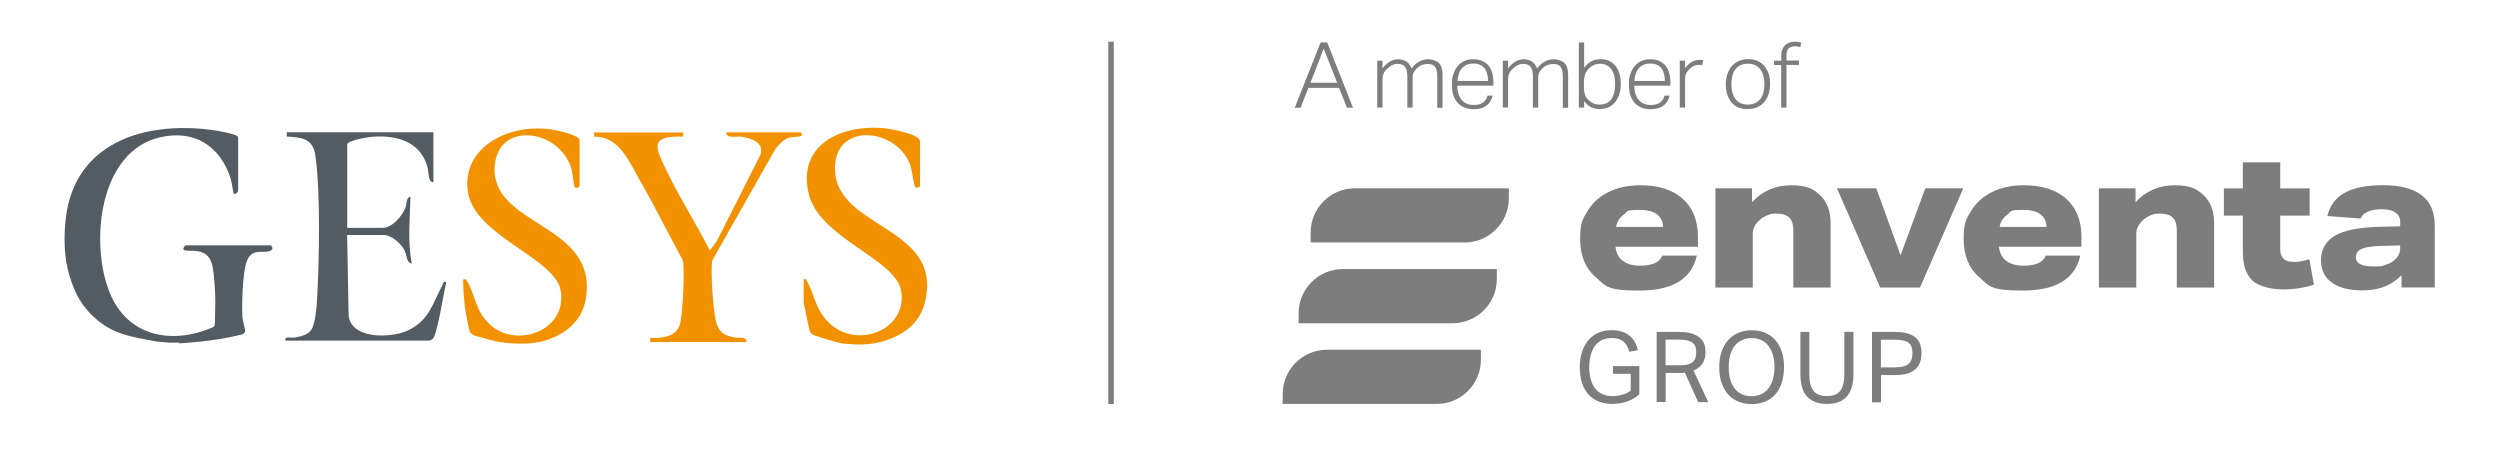 <svg xmlns="http://www.w3.org/2000/svg" id="Ebene_1" width="931.4mm" height="167.3mm" viewBox="0 0 2640.1 474.1"><g><path d="M1394.7,44.8h6.9l27.2,68.9h-6.4l-8.3-21h-32.4l-8.2,21h-6.2l27.3-68.9h0ZM1412.1,87.3l-14.2-36-14,36h28.2Z" fill="#7d7d7d"></path><path d="M1454.4,64h5.6v8.2c2.5-3.3,5.1-5.7,7.9-7.3,2.8-1.6,5.6-2.4,8.5-2.4s6.8.9,9.1,2.6c2.3,1.7,4,4.1,5.1,7.2,2.3-3.1,4.9-5.5,7.9-7.2,3-1.7,6.3-2.6,9.7-2.6s8.5,1.3,11.2,3.9c2.7,2.6,4,6.7,4,12.4v35h-5.6v-33c0-2.6-.2-4.7-.6-6.4-.4-1.7-1.1-3-1.9-4.1-.9-1-1.9-1.8-3.2-2.2-1.3-.4-2.8-.6-4.5-.6s-3.2.3-5.1.8-3.7,1.6-5.4,3c-1.5,1.2-2.8,2.7-3.8,4.4-1,1.7-1.5,3.8-1.5,6.1v31.8h-5.6v-32.9c0-4.8-.8-8.3-2.5-10.3s-4.2-3-7.6-3-3.7.4-5.5,1.2-3.4,1.9-5.1,3.4c-.6.5-1.2,1.1-1.9,1.8-.7.7-1.3,1.5-1.8,2.5s-1,2.1-1.3,3.4c-.4,1.3-.5,2.8-.5,4.4v29.4h-5.6v-49.7.2Z" fill="#7d7d7d"></path><path d="M1576.3,100.7c-.8,4.3-2.8,7.8-6.2,10.5-3.3,2.7-8.1,4.1-14.3,4.1s-12.7-2.3-16.6-6.9c-4-4.6-5.9-10.9-5.9-19s.6-8.2,1.7-11.6c1.1-3.3,2.7-6.2,4.7-8.4,2-2.3,4.4-4,7.1-5.2,2.7-1.2,5.7-1.7,9-1.7s7.1.6,9.8,1.9c2.7,1.3,4.9,3,6.6,5.1,1.7,2.2,2.9,4.7,3.7,7.7.8,3,1.2,6.1,1.2,9.6v3.6h-38.2c0,2.8.4,5.5,1.1,8s1.8,4.6,3.2,6.5c1.4,1.8,3.2,3.3,5.3,4.3s4.6,1.6,7.3,1.6,4.6-.2,6.4-.7c1.7-.5,3.2-1.2,4.3-2.1,1.2-.9,2.1-1.9,2.8-3.1s1.2-2.5,1.6-4h5.4v-.2ZM1571.4,85.4c0-2.7-.3-5.2-.9-7.4-.6-2.3-1.5-4.2-2.7-5.8-1.2-1.6-2.8-2.9-4.8-3.8s-4.4-1.4-7.1-1.4c-4.8,0-8.7,1.5-11.6,4.5s-4.6,7.7-5.2,13.9h32.3,0Z" fill="#7d7d7d"></path><path d="M1587,64h5.6v8.2c2.5-3.3,5.1-5.7,7.9-7.3,2.8-1.6,5.6-2.4,8.5-2.4s6.8.9,9.1,2.6c2.3,1.7,4,4.1,5.1,7.2,2.3-3.1,4.9-5.5,7.9-7.2,3-1.7,6.3-2.6,9.7-2.6s8.5,1.3,11.2,3.9c2.7,2.6,4,6.7,4,12.4v35h-5.6v-33c0-2.6-.2-4.7-.6-6.4-.4-1.7-1.1-3-1.9-4.1-.9-1-1.9-1.8-3.2-2.2-1.3-.4-2.8-.6-4.5-.6s-3.2.3-5.1.8-3.7,1.6-5.4,3c-1.5,1.2-2.8,2.7-3.8,4.4-1,1.7-1.5,3.8-1.5,6.1v31.8h-5.6v-32.9c0-4.8-.8-8.3-2.5-10.3s-4.2-3-7.6-3-3.7.4-5.5,1.2-3.4,1.9-5.1,3.4c-.6.5-1.2,1.1-1.9,1.8-.7.7-1.3,1.5-1.8,2.5s-1,2.1-1.3,3.4c-.4,1.3-.5,2.8-.5,4.4v29.4h-5.6v-49.7.2Z" fill="#7d7d7d"></path><path d="M1667.3,44.8h5.6v26.6c2.3-2.8,4.7-5,7.4-6.6,2.7-1.6,6-2.4,9.8-2.4s6.8.7,9.5,2c2.7,1.3,4.9,3.1,6.7,5.5,1.8,2.3,3.1,5,4,8.2.9,3.1,1.3,6.6,1.3,10.2s-.5,8-1.6,11.3-2.6,6.1-4.5,8.4-4.3,4.1-7,5.3c-2.7,1.2-5.8,1.8-9.2,1.8s-5.9-.6-8.7-1.8c-2.8-1.2-5.4-3.4-7.7-6.5v6.8h-5.6V44.8h0ZM1672.7,90.8c0,2.2,0,4.1.3,5.7.2,1.6.6,3.1,1.2,4.4.5,1.3,1.2,2.4,2.1,3.4.8,1,1.9,1.9,3.1,2.8,1.5,1.2,3,2,4.5,2.5s3.3.8,5.3.8,4.6-.4,6.6-1.2c2-.8,3.7-2.1,5.2-3.8s2.6-4,3.4-6.8,1.2-6.2,1.2-10.2-.5-7.4-1.4-10.1-2.1-4.9-3.6-6.5-3.2-2.8-5-3.5-3.7-1-5.5-1-3.8.2-5.4.7-3.2,1.3-4.8,2.5c-2.3,1.7-4,3.8-5.3,6.3-1.2,2.5-1.9,5.8-1.9,9.7v4.3h0Z" fill="#7d7d7d"></path><path d="M1763.2,100.7c-.8,4.3-2.8,7.8-6.2,10.5-3.3,2.7-8.1,4.1-14.3,4.1s-12.7-2.3-16.6-6.9c-4-4.6-5.9-10.9-5.9-19s.6-8.2,1.7-11.6c1.1-3.3,2.7-6.2,4.7-8.4,2-2.3,4.4-4,7.1-5.2,2.7-1.2,5.7-1.7,9-1.7s7.1.6,9.8,1.9c2.7,1.3,4.9,3,6.6,5.1,1.7,2.2,2.9,4.7,3.7,7.7.8,3,1.2,6.1,1.2,9.6v3.6h-38.2c0,2.8.4,5.5,1.1,8s1.8,4.6,3.2,6.5c1.4,1.8,3.2,3.3,5.3,4.3s4.6,1.6,7.3,1.6,4.6-.2,6.4-.7c1.7-.5,3.2-1.2,4.3-2.1,1.2-.9,2.1-1.9,2.8-3.1.7-1.2,1.2-2.5,1.6-4h5.4v-.2ZM1758.2,85.4c0-2.7-.3-5.2-.9-7.4-.6-2.3-1.5-4.2-2.7-5.8-1.2-1.6-2.8-2.9-4.8-3.8s-4.4-1.4-7.1-1.4c-4.8,0-8.7,1.5-11.6,4.5s-4.6,7.7-5.2,13.9h32.3,0Z" fill="#7d7d7d"></path><path d="M1773.8,64h5.6v8.1c2-2.8,4.3-5,6.9-6.6,2.6-1.5,5.3-2.3,8.2-2.3s1.4,0,2,0,1.3,0,2,.2l-.7,5.3c-1.2-.2-2.2-.3-3.2-.3-1.7,0-3.4.3-5.1.9s-3.4,1.7-4.9,3.1c-1.5,1.3-2.7,2.8-3.7,4.7-1,1.8-1.4,4-1.4,6.5v29.9h-5.6v-49.7.2Z" fill="#7d7d7d"></path><path d="M1845.6,115.2c-3.7,0-6.9-.6-9.8-1.8-2.9-1.2-5.3-3-7.2-5.3-2-2.3-3.5-5-4.5-8.2-1.1-3.2-1.6-6.8-1.6-10.8s.6-7.7,1.7-11,2.7-6.1,4.7-8.4,4.5-4.1,7.4-5.4c2.9-1.3,6.2-1.9,9.8-1.9s6.9.6,9.7,1.8c2.9,1.2,5.3,3,7.3,5.3s3.5,5,4.6,8.2,1.6,6.8,1.6,10.7-.5,7.7-1.6,11-2.7,6.1-4.7,8.4c-2,2.4-4.5,4.2-7.4,5.4-2.9,1.3-6.2,1.9-9.9,1.9h0ZM1845.8,110.4c3.2,0,5.8-.6,8-1.7s4-2.7,5.4-4.6,2.4-4.2,3.1-6.9c.6-2.6,1-5.5,1-8.6s-.3-5.7-1-8.3c-.6-2.6-1.7-4.9-3.1-6.8s-3.2-3.5-5.4-4.6c-2.2-1.1-4.9-1.7-8-1.7s-5.7.6-8,1.7c-2.2,1.1-4,2.7-5.4,4.6s-2.4,4.2-3,6.8c-.6,2.6-1,5.4-1,8.4s.3,5.9,1,8.5c.6,2.6,1.7,4.9,3,6.9,1.4,1.9,3.2,3.5,5.4,4.6s4.9,1.7,8,1.7Z" fill="#7d7d7d"></path><path d="M1881.1,68.6h-7.7v-4.6h7.7v-5.7c0-2.4.4-4.6,1.2-6.4.8-1.8,1.8-3.3,3-4.4,1.3-1.2,2.7-2,4.4-2.6,1.7-.6,3.4-.9,5.3-.9s2.6,0,3.7.2,2.3.4,3.6.8l-1.2,4.7c-1-.3-2-.5-2.8-.7-.9,0-1.8-.2-2.8-.2-2.5,0-4.6.7-6.3,2-1.7,1.3-2.6,3.7-2.6,7.2v5.9h13.2v4.6h-13.2v45.1h-5.6v-45.1h.1Z" fill="#7d7d7d"></path></g><rect x="1170.4" y="44" width="5.8" height="382.6" fill="#7d7d7d"></rect><g><g><path d="M1430.8,198.8c-25.8,0-46.7,20.9-46.7,46.7v10.5h162.6c25.8,0,46.7-20.9,46.7-46.7v-10.5h-162.6Z" fill="#7d7d7d"></path><path d="M1371.4,330.8v10.5h162.6c25.8,0,46.7-20.9,46.7-46.7v-10.5h-162.6c-25.8,0-46.7,20.9-46.7,46.7Z" fill="#7d7d7d"></path><path d="M1354.6,416v10.5h162.6c25.8,0,46.7-20.9,46.7-46.7v-10.5h-162.6c-25.8,0-46.7,20.9-46.7,46.7Z" fill="#7d7d7d"></path></g><g><path d="M1706,260.5c.7,6.5,3.2,11.5,7.7,14.9s10.6,5.1,18.5,5.1c12.6,0,20.4-3.5,23.2-10.6h36.5c-5.5,24.6-25.7,36.9-60.7,36.9s-35.2-4.7-46.1-14.2c-10.9-9.4-16.4-22.8-16.4-40.1s2.5-20.9,7.6-29.4c5.1-8.6,12.4-15.3,22-20.2s20.9-7.3,33.9-7.3c19.3,0,34.3,4.8,44.9,14.3s16,23,16,40.4v10.2h-87.1ZM1756.3,239.6c-.7-12-8.9-18-24.8-18s-12.1,1.7-16.7,5-7.3,7.7-8.1,13h49.6Z" fill="#7d7d7d"></path><path d="M1893.8,303.6v-60.5c0-6.1-1.4-10.6-4.3-13.4-2.9-2.8-7.4-4.2-13.5-4.2s-6.6.6-9.8,1.9c-3.2,1.3-6,3-8.4,5.3-4.5,4.1-6.8,8.9-6.8,14.4v56.5h-39.5v-104.8h38.7v14.6c11-11.8,24.7-17.8,41.1-17.8s23.5,3.5,30.8,10.5c7.4,7,11.1,16.8,11.1,29.4v68.1h-39.5.1Z" fill="#7d7d7d"></path><path d="M1985.6,303.6l-45.7-104.8h41.5l25.7,70.7,26.1-70.7h40.1l-45.7,104.8h-42.1,0Z" fill="#7d7d7d"></path><path d="M2111,260.5c.7,6.5,3.2,11.5,7.7,14.9s10.6,5.1,18.5,5.1c12.6,0,20.4-3.5,23.2-10.6h36.5c-5.5,24.6-25.7,36.9-60.7,36.9s-35.2-4.7-46.1-14.2c-10.9-9.4-16.4-22.8-16.4-40.1s2.5-20.9,7.6-29.4c5.1-8.6,12.4-15.3,22-20.2s20.9-7.3,33.9-7.3c19.3,0,34.3,4.8,44.9,14.3,10.6,9.5,16,23,16,40.4v10.2h-87.1ZM2161.3,239.6c-.7-12-8.9-18-24.8-18s-12.1,1.7-16.7,5c-4.6,3.3-7.3,7.7-8.1,13h49.6Z" fill="#7d7d7d"></path><path d="M2298.8,303.6v-60.5c0-6.1-1.4-10.6-4.3-13.4-2.9-2.8-7.4-4.2-13.5-4.2s-6.6.6-9.8,1.9c-3.2,1.3-6,3-8.4,5.3-4.5,4.1-6.8,8.9-6.8,14.4v56.5h-39.5v-104.8h38.7v14.6c11-11.8,24.7-17.8,41.1-17.8s23.5,3.5,30.8,10.5c7.4,7,11.1,16.8,11.1,29.4v68.1h-39.5,0Z" fill="#7d7d7d"></path><path d="M2443.5,300.6c-10.1,3.3-21,5-32.5,5s-25.7-3.1-32.4-9.4-10.1-16.4-10.1-30.5v-38.1h-20v-28.7h20v-27.5h39.5v27.5h31.1v28.7h-31.1v35.3c0,4.7,1.2,8.1,3.5,10.3,2.3,2.2,6.1,3.3,11.3,3.3s9.7-.9,16-2.8l4.8,26.9h-.1Z" fill="#7d7d7d"></path><path d="M2536.1,303.6v-13c-5.6,5.6-11.7,9.6-18.3,12.2-6.6,2.5-14.2,3.8-22.9,3.8-14.1,0-24.9-2.8-32.5-8.3s-11.4-13.5-11.4-23.9,4.9-19.8,14.7-25.5,25.1-8.8,45.8-9.4l23.2-.6v-4.6c0-4.3-1.7-7.5-5-9.9-3.3-2.3-8.1-3.5-14.2-3.5s-11.1.9-15.1,2.6c-3.9,1.7-6.4,4.1-7.3,7.2l-35.3-2.6c2.5-11,8.6-19.2,18.3-24.6,9.6-5.3,23.1-8,40.2-8,36.6,0,54.9,14.2,54.9,42.5v65.5h-35.1,0ZM2534.7,259.1l-20.8.6c-9.3.3-16,1.3-20,3.1-4,1.8-6,4.8-6,8.9,0,6.4,6.1,9.6,18.4,9.6s8.7-.5,12.5-1.6,6.9-2.6,9.3-4.6c4.4-3.7,6.6-8,6.6-12.8v-3.2Z" fill="#7d7d7d"></path></g><g><path d="M1703.5,386.6h27.7v29.7c-1.9,1.7-3.9,3.2-6.2,4.5-2.2,1.3-4.6,2.4-7.1,3.2-2.5.9-5,1.5-7.6,1.9s-5.1.6-7.6.6c-5.5,0-10.3-.9-14.6-2.6-4.3-1.8-7.9-4.3-10.8-7.6-2.9-3.3-5.2-7.4-6.7-12.2-1.5-4.8-2.3-10.3-2.3-16.4s.8-11.8,2.5-16.6c1.7-4.8,4-8.9,6.9-12.3,2.9-3.3,6.5-5.9,10.5-7.6,4.1-1.7,8.6-2.6,13.4-2.6s7.8.5,11,1.5,5.9,2.4,8.2,4.3c2.2,1.9,4.1,4.1,5.6,6.7s2.6,5.5,3.3,8.7l-9.2,1.6c-.6-2.1-1.3-4.1-2.2-5.9-.9-1.8-2.1-3.3-3.6-4.6-1.5-1.3-3.2-2.3-5.4-3-2.1-.7-4.7-1-7.6-1s-7.3.7-10.2,2.2c-2.9,1.5-5.3,3.6-7.3,6.3-1.9,2.7-3.4,5.9-4.4,9.7-1,3.8-1.5,7.9-1.5,12.5s.5,8.7,1.5,12.5,2.5,7,4.5,9.7,4.6,4.8,7.6,6.2c3,1.5,6.6,2.2,10.8,2.2s7.3-.5,10.5-1.4c3.3-.9,6.2-2.3,8.9-4.3v-17.8h-18.7v-8.3.2Z" fill="#7d7d7d"></path><path d="M1749.5,350.5h24.3c5.5,0,10.1.6,13.6,1.9,3.5,1.2,6.3,2.9,8.4,4.8,2,2,3.4,4.2,4.2,6.7.8,2.5,1.1,5,1.1,7.6,0,4.7-1,8.7-3,12s-5.2,5.9-9.7,7.8l15.6,33.3h-10.7l-14-31.1c-.9.1-1.9.2-2.9.3h-17.4v30.7h-9.5v-74.2.2ZM1774.7,385.7c3.3,0,6.1-.3,8.2-1s3.8-1.6,5.1-2.8c1.2-1.2,2.1-2.7,2.6-4.4.5-1.7.7-3.7.7-5.8s-.3-3.9-.8-5.5c-.6-1.6-1.5-3-2.9-4.1s-3.2-2-5.5-2.6-5.2-.9-8.7-.9h-14.5v27.1h15.8Z" fill="#7d7d7d"></path><path d="M1849.8,426.6c-5.1,0-9.7-.8-13.9-2.5-4.2-1.7-7.8-4.2-10.8-7.5s-5.3-7.4-7-12.2c-1.7-4.8-2.5-10.4-2.5-16.6s.8-11.8,2.5-16.6c1.7-4.8,4.1-8.9,7.1-12.3,3-3.3,6.6-5.9,10.8-7.6,4.2-1.7,8.8-2.6,13.8-2.6s9.7.8,13.9,2.5c4.2,1.7,7.8,4.2,10.8,7.5s5.3,7.3,7,12.2c1.7,4.8,2.5,10.3,2.5,16.6s-.8,11.8-2.4,16.7c-1.6,4.9-3.9,9-6.9,12.3s-6.6,5.9-10.8,7.6c-4.2,1.7-8.8,2.6-14,2.6h0ZM1849.8,418.3c3.9,0,7.4-.7,10.4-2.2s5.5-3.5,7.5-6.2,3.5-5.9,4.6-9.7c1-3.8,1.6-8,1.6-12.6s-.5-8.7-1.6-12.5c-1-3.8-2.6-7-4.6-9.7s-4.6-4.8-7.5-6.2c-3-1.5-6.4-2.2-10.4-2.2s-7.5.7-10.5,2.2-5.5,3.5-7.6,6.2c-2,2.7-3.6,5.9-4.6,9.7-1,3.8-1.5,7.9-1.5,12.5s.5,8.8,1.5,12.6c1,3.8,2.5,7,4.5,9.7s4.5,4.7,7.5,6.2,6.6,2.2,10.6,2.2h0Z" fill="#7d7d7d"></path><path d="M1901.1,350.5h9.6v44.8c0,7.7,1.4,13.4,4.3,17.2,2.9,3.8,7.6,5.7,14.3,5.7s11.5-1.9,14.2-5.8c2.8-3.8,4.2-9.6,4.2-17.2v-44.8h9.6v44.8c0,5.5-.6,10.3-1.9,14.2-1.3,3.9-3.1,7.2-5.5,9.7s-5.3,4.4-8.8,5.6-7.4,1.8-11.8,1.8c-8.9,0-15.8-2.5-20.7-7.5-4.9-5-7.3-13.1-7.3-24.2v-44.4h-.2Z" fill="#7d7d7d"></path><path d="M1976.9,350.5h24.8c5.5,0,10,.6,13.6,1.8,3.6,1.2,6.4,2.8,8.4,4.8s3.5,4.3,4.3,7,1.2,5.5,1.2,8.5-.4,6.1-1.2,8.9c-.8,2.8-2.3,5.3-4.4,7.5-2.1,2.1-4.9,3.8-8.4,5.1-3.5,1.2-8,1.9-13.4,1.9h-15.4v28.8h-9.5v-74.2h0ZM2001.6,387.8c3.6,0,6.6-.3,8.9-1,2.4-.7,4.2-1.7,5.5-3s2.2-2.9,2.8-4.7c.5-1.8.8-3.9.8-6.2s-.3-4.4-.8-6.2c-.6-1.8-1.5-3.3-2.9-4.5s-3.2-2.1-5.6-2.6c-2.3-.6-5.2-.9-8.8-.9h-15.2v29.2h15.3,0Z" fill="#7d7d7d"></path></g></g><g><g><path d="M69.5,230.1c9.6-79.2,81.9-101.9,152.2-93.2,4.7.6,29.8,4.3,29.8,8.1v55.6c0,2.3-1.9,4.2-4.2,4.1s-.3,0-.4,0c-.6-.6-2.3-13.5-3.5-16.9-11.2-33.6-38-51.2-74.2-42.9-65.3,14.9-74.2,112.4-53.5,163.8,18.9,46.7,65.4,55.6,108.8,37,1.5-.6,2.4-2.1,2.4-3.7.1-10.3.7-20.8.3-31.1-.4-8.5-1.3-26.4-3.9-33.8-6.3-17.7-25.5-9.8-29.5-13.6-.9-.9,1.3-4.5,2.3-4.5h89.4c1.1,0,3.8,3.5.8,5.3-7.7,4.8-21.2-4.8-26.6,14.2-3.4,11.7-4.6,43.9-3.7,56.5.2,2.5,2.1,9.2,2.8,13.5.3,2-.9,4-3,4.5-18,4.7-37.5,7.3-56,8.8s-8.3,0-10.3,0h-10.3l-11-.9-4.6-.6c-22.8-4.3-42.4-6.9-60.8-22.3-16.5-13.8-23.9-28.6-29.4-46.8-2.9-9.5-4.5-19.4-5-29.4-.6-12.5,0-22.1,1.1-31.6h0Z" fill="#535c63"></path><path d="M457.7,139.7v52.7c-6.2-.3-4.7-11-6.5-16.9-7.8-26-31.5-32.6-56.4-31.3-4.2.2-28.1,3.8-28.1,8.3v88.1h37.1c10.5,0,20.6-12.2,24.3-21.1,1.6-3.9.2-10.1,5.3-12.1-.3,24-3.3,46.9,1.5,70.8-5.6-.2-5.2-8.6-7.3-13.1-3.4-7.3-14-17-22.3-17h-38.7l1.5,82.1c-.5,28.2,43.7,27.2,61.7,19.1,23.8-10.7,26.9-29,37.6-48.6,1.1-2.1-.1-3.7,3.8-2.9-2.3,9.7-9.3,54.6-14,59.9-.4.4-3.1,1.9-3.4,1.9h-152.4c-1.3-5.2,6-2.5,9.7-3.2,6.3-1.2,13.9-2.5,17.6-8.1,4.2-6.2,5.7-23.7,6.1-31.6,2.3-40.7,3.8-112.9-1.7-152.1-2.6-18.5-13.7-19.4-30.2-20.5v-4.5h154.8Z" fill="#535c63"></path></g><g><path d="M515.7,358.3l-13-3.5c-2.3-.9-5.2-2-6.4-4.2-1.2-2.4-4.6-20.9-5.2-25-.6-4.2-2.8-29.5-1.7-30.7,2.6-.5,3.1.7,4.2,2.6,8.4,14.2,8.3,29.9,22.5,44,27.9,27.7,83.4,8.1,76-34.9-5.8-34.2-91.6-57.6-98.1-104.5s44-73.2,91.2-65c4.9.9,26.9,5.7,26.9,10.9v48.2c0,1-3.5,3.8-5.4.8-.8-1.2-2-15.5-3.7-20.4-13.7-40.5-75.7-48.4-80.4-2.9-6.7,65,106.1,60.8,96.6,138.2-2.5,20.5-13.8,33.6-29.5,42-11.4,6.1-24.2,8.9-37.1,8.9h-4.1c-11.2,0-22.3-1.5-33.1-4.4h.3Z" fill="#f39200"></path><path d="M721.5,139.7v4.5c-36.8-1.1-29.1,11.9-17.5,36.2,13.7,28.7,31.5,55.9,45.6,84.3l7.6-10.5,46.1-91.3c3.4-13.2-10.1-16.9-20.5-18.6-5.4-.9-15.6,2.7-15.8-4.6h78.1c.6,0,3.3,2.4.8,3.8-3,1.6-8.9.3-14.3,2.4-4.7,1.9-9.7,7.5-12.8,11.4l-66.6,117.6c-2.1,10.2,1,58.9,5,68.2,4.2,9.7,8.7,11,18.6,13.2,4.6,1.1,12.6-1.8,12.5,4.9h-101.6v-4.5c11.6.5,26.8-.6,31.1-13.5,3.2-9.7,5.5-58.4,3.4-68.2-15.1-27.7-29.1-56.1-44.9-83.5-11.2-19.4-22.1-48-48.8-47.2v-4.5h94Z" fill="#f39200"></path><path d="M940.5,357.7c-11.5,4.6-24,6.4-36.4,6-5.1-.2-10.1-.5-14.4-1-2.9-.4-21.6-5.6-30-8.7-2.5-.9-4.3-3-4.9-5.6l-5.9-27.8c0-.5-.2-1.1-.2-1.6v-24.1c3.5-.7,2.4.4,3.4,1.9,6,9.5,8.1,23.6,16,35.3,27.7,41.4,91.9,19.2,83.4-25.6-6.4-33.6-86.3-54.9-97.5-102-12.1-51,33-72.6,77.4-69.4,6.6.5,40.2,5.9,40.2,14.3v46.7c0,1-3.5,3.8-5.4.8-1.3-2.1-3.1-18.5-5.6-24.5-15-36.2-74.1-42.7-78.5-.3-7.2,70,113.9,63.6,95,145.7-4.8,21.1-18.8,32.7-36.7,39.9h.1Z" fill="#f39200"></path></g></g></svg>